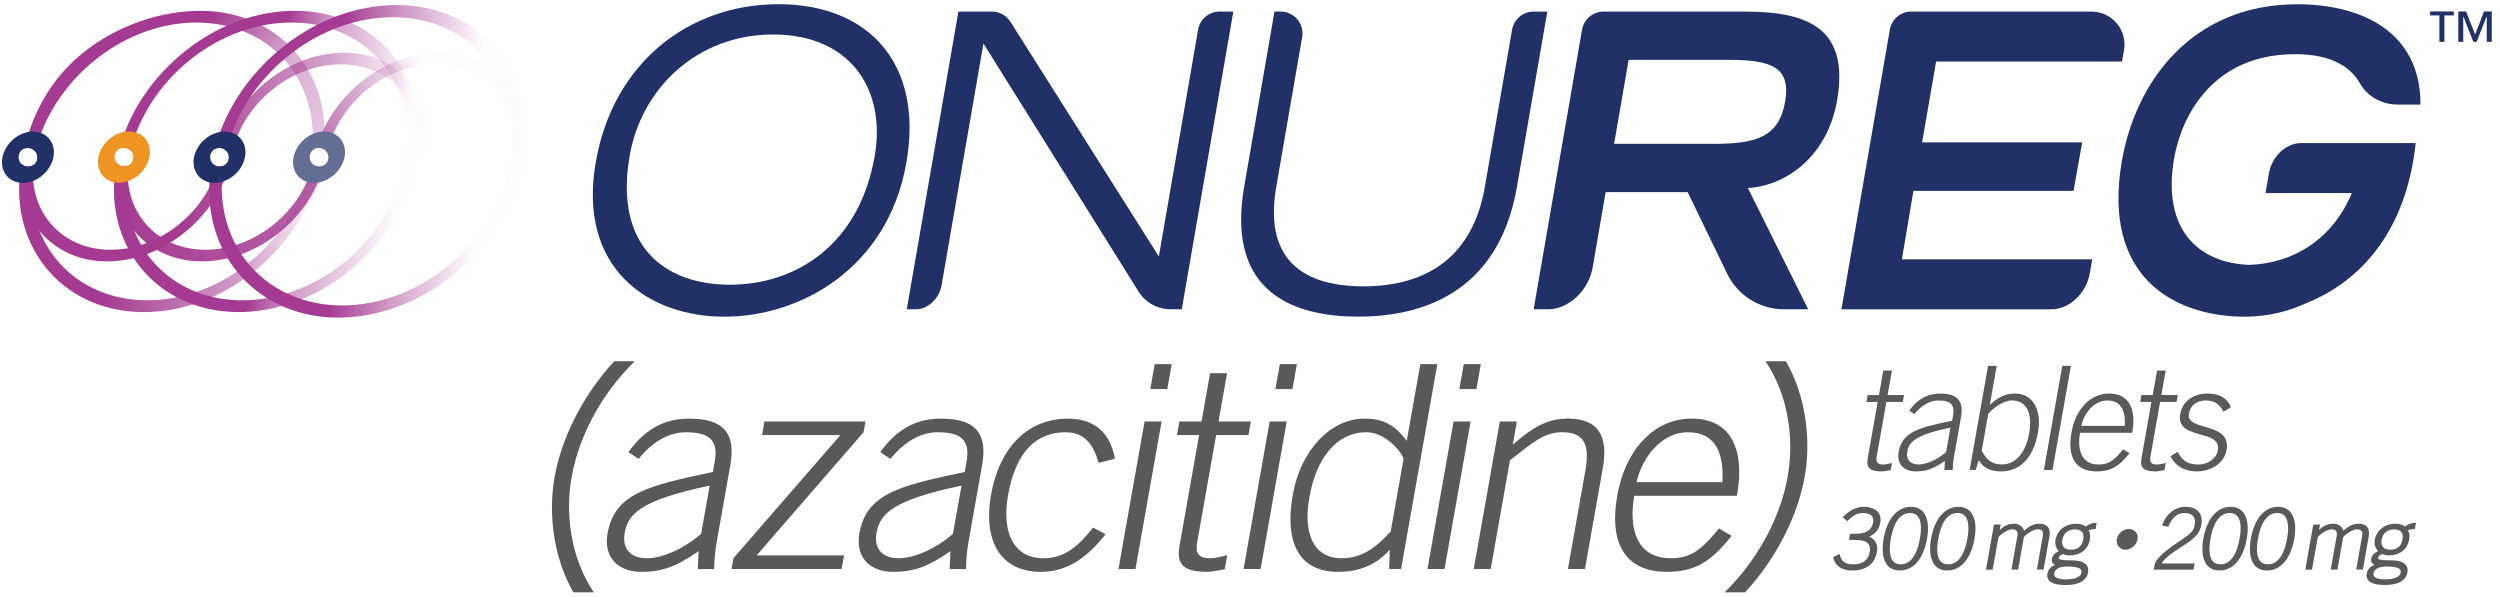 <svg width="226" height="54" viewBox="0 0 226 54" fill="none" xmlns="http://www.w3.org/2000/svg">
<path d="M57.374 32.66C54.15 35.817 52.273 39.74 51.678 43.103C51.083 46.465 51.569 50.388 53.679 53.545H51.831C50.029 50.388 49.542 46.465 50.137 43.103C50.732 39.74 52.605 35.817 55.523 32.66H57.374V32.66Z" fill="#58595B"/>
<path fill-rule="evenodd" clip-rule="evenodd" d="M63.156 49.823L63.078 51.439V51.443H64.562C64.57 50.545 64.671 49.67 64.79 49.004L66.025 42.026C66.544 39.075 65.325 37.844 62.3 37.844C60.145 37.844 58.35 38.716 56.813 40.87L57.729 41.487C58.978 39.946 60.441 39.075 62.03 39.075C64.312 39.075 64.925 39.972 64.611 41.741L64.446 42.665C58.66 43.899 55.568 44.565 54.924 48.208C54.535 50.414 55.897 51.697 57.976 51.697C60.029 51.697 61.342 51.08 63.156 49.823ZM56.469 48.185C56.772 46.491 57.815 45.234 64.155 43.899L63.38 48.26C61.806 49.621 59.887 50.467 58.451 50.467C57.067 50.467 56.211 49.648 56.469 48.185Z" fill="#58595B"/>
<path d="M69.106 38.098H78.24L78.064 39.075L68.4 50.209H76.302L76.082 51.439H66.129L66.301 50.463L75.969 39.333H68.886L69.106 38.098Z" fill="#58595B"/>
<path fill-rule="evenodd" clip-rule="evenodd" d="M85.921 49.823L85.843 51.439V51.443H87.328C87.331 50.545 87.432 49.67 87.552 49.004L88.786 42.026C89.31 39.075 88.091 37.844 85.065 37.844C82.911 37.844 81.115 38.716 79.578 40.87L80.495 41.487C81.744 39.946 83.206 39.075 84.796 39.075C87.077 39.075 87.69 39.972 87.376 41.741L87.212 42.665C81.426 43.899 78.333 44.565 77.69 48.208C77.301 50.414 78.662 51.697 80.742 51.697C82.795 51.697 84.108 51.08 85.921 49.823ZM79.234 48.185C79.537 46.491 80.581 45.234 86.92 43.899L86.146 48.26C84.571 49.621 82.653 50.467 81.216 50.467C79.833 50.467 78.976 49.648 79.234 48.185Z" fill="#58595B"/>
<path d="M99.314 41.846C98.895 40.305 98.11 39.075 96.341 39.075C93.828 39.075 91.857 40.638 91.127 44.771C90.525 48.181 91.659 50.467 94.325 50.467C96.221 50.467 97.437 49.416 98.817 47.695L99.943 48.286C98.477 50.182 96.644 51.697 94.105 51.697C90.361 51.697 88.872 48.799 89.583 44.771C90.394 40.178 93.117 37.844 96.554 37.844C99.067 37.844 100.384 39.254 100.788 41.461L99.314 41.846Z" fill="#58595B"/>
<path fill-rule="evenodd" clip-rule="evenodd" d="M104.386 32.915L103.986 35.174H105.523L105.923 32.915H104.386ZM101.11 51.439H102.647L105.01 38.099H103.469L101.11 51.439Z" fill="#58595B"/>
<path d="M108.62 38.098L109.39 33.738H110.927L110.157 38.098H113.081L112.864 39.329H109.94L108.212 49.102C108.051 49.999 108.38 50.463 109.33 50.463C109.842 50.463 110.43 50.336 110.946 50.179L110.718 51.462C110.19 51.54 109.626 51.693 109.113 51.693C106.933 51.693 106.342 50.975 106.626 49.36L108.399 39.329H106.398L106.615 38.098H108.62Z" fill="#58595B"/>
<path fill-rule="evenodd" clip-rule="evenodd" d="M115.699 32.915L115.299 35.174H116.84L117.24 32.915H115.699ZM112.419 51.439H113.96L116.32 38.099H114.779L112.419 51.439Z" fill="#58595B"/>
<path fill-rule="evenodd" clip-rule="evenodd" d="M125.58 51.439H126.658L129.934 32.919H128.397L127.17 39.845C126.108 38.461 125.139 37.844 123.344 37.844C120.24 37.844 117.569 40.769 116.874 44.692C116.07 49.236 117.532 51.697 120.995 51.697C122.817 51.697 124.414 51.08 125.633 49.696L125.58 51.439ZM123.535 39.075C125.049 39.075 126.53 40.563 126.886 41.461L125.723 48.028C124.477 49.416 123.191 50.467 121.291 50.467C118.624 50.467 117.816 48.054 118.362 44.976C118.972 41.513 120.763 39.075 123.535 39.075Z" fill="#58595B"/>
<path fill-rule="evenodd" clip-rule="evenodd" d="M132.324 32.915L131.923 35.174H133.464L133.865 32.915H132.324ZM129.044 51.439H130.585L132.944 38.099H131.404L129.044 51.439Z" fill="#58595B"/>
<path d="M133.225 51.439L135.585 38.099H137.126L136.756 40.2C138.453 38.712 139.789 37.84 141.737 37.84C144.509 37.84 145.406 39.43 144.894 42.328L143.282 51.435H141.741L143.327 42.482C143.716 40.275 143.263 39.071 141.21 39.071C139.568 39.071 138.468 40.073 136.501 41.61L134.762 51.435H133.225V51.439Z" fill="#58595B"/>
<path fill-rule="evenodd" clip-rule="evenodd" d="M151.02 50.463C147.994 50.463 147.201 47.845 147.736 44.819H157.023C157.756 40.687 156.54 37.84 152.924 37.84C149.535 37.84 146.936 40.638 146.206 44.767C145.376 49.461 147.186 51.693 150.676 51.693C153.215 51.693 154.681 50.796 156.536 48.436L155.396 47.77C153.69 49.872 152.74 50.463 151.02 50.463ZM152.651 39.075C154.981 39.101 155.878 40.844 155.699 43.589H147.953C148.293 41.82 149.935 39.048 152.651 39.075Z" fill="#58595B"/>
<path d="M155.908 53.545C159.132 50.388 161.009 46.465 161.604 43.103C162.199 39.74 161.713 35.817 159.603 32.66H161.451C163.253 35.817 163.74 39.74 163.145 43.103C162.55 46.465 160.677 50.388 157.759 53.545H155.908Z" fill="#58595B"/>
<path fill-rule="evenodd" clip-rule="evenodd" d="M81.942 14.671C83.49 5.714 78.513 0.381 70.371 0.381C62.229 0.381 55.407 5.71 53.855 14.671C52.202 24.223 58.56 28.629 65.482 28.629C72.405 28.629 80.289 24.223 81.942 14.671ZM79.077 14.076C77.663 22.26 71.818 25.738 65.984 25.738C60.082 25.738 55.508 22.26 56.922 14.076C57.961 8.077 62.939 3.118 69.895 3.118C76.852 3.118 80.117 8.077 79.077 14.076Z" fill="#223068"/>
<path d="M86.639 1.046H89.669C90.346 1.046 90.978 1.394 91.341 1.966L104.76 23.183L108.309 2.677C108.474 1.734 109.289 1.046 110.246 1.046H111.492L106.832 27.959H105.867C104.633 27.959 103.559 27.372 102.916 26.34L88.902 3.934L85.117 25.794C84.912 26.991 83.879 27.959 82.814 27.959H81.972L86.639 1.046Z" fill="#223068"/>
<path d="M137.133 16.889C135.447 26.624 128.344 28.625 122.772 28.625C117.199 28.625 110.789 26.624 112.472 16.889L115.213 1.043H115.767C116.993 1.043 117.925 2.15 117.715 3.358L115.374 16.889C114.304 23.071 117.345 25.884 123.247 25.884C129.148 25.884 133.161 23.071 134.231 16.889L136.692 2.684C136.857 1.738 137.679 1.046 138.641 1.046H139.878L137.133 16.889Z" fill="#223068"/>
<path fill-rule="evenodd" clip-rule="evenodd" d="M144.965 1.046C144.004 1.046 143.181 1.738 143.016 2.684L138.641 27.959H139.946C141.808 27.959 143.615 26.265 143.977 24.171L145.152 17.371H152.568L156.136 24.747C157.09 26.71 159.08 27.959 161.26 27.959H163.463L158.01 17.001C161.574 16.78 165.213 14.039 166.073 9.08C167.214 2.49 163.377 1.046 157.707 1.046H144.965ZM161.376 9.188C160.826 12.375 158.769 13.003 154.947 13.003V12.999H145.915L147.228 5.411H156.26C160.086 5.411 161.922 6.043 161.376 9.188Z" fill="#223068"/>
<path d="M172.775 1.046H189.071C190.922 1.046 192.328 2.714 192.01 4.539L191.834 5.564H175.023L173.759 12.868H188.233L187.447 17.255H172.974L171.93 23.445H189.138L188.917 24.713C188.607 26.508 187.059 27.963 185.462 27.963H166.466L170.842 2.677C171.003 1.734 171.822 1.046 172.775 1.046Z" fill="#223068"/>
<path d="M218.149 14.559C218.164 14.465 218.179 14.372 218.194 14.278C218.269 13.848 218.332 13.411 218.377 12.936H207.995C206.664 12.936 205.373 14.148 205.115 15.643L204.801 17.454H212.606C210.86 21.624 207.333 23.808 203.328 23.946C198.51 23.759 195.466 20.517 196.536 14.338C197.183 10.598 199.95 4.898 207.468 4.898C211.036 4.898 212.599 6.237 213.347 7.55C214.031 8.754 215.363 9.454 216.747 9.454H218.811C218.83 2.677 213.194 0.384 207.688 0.384C198.129 0.384 193.061 7.382 191.816 14.563C190.013 24.975 196.438 28.445 202.437 28.621V28.625C202.464 28.625 202.486 28.621 202.512 28.621C202.654 28.625 202.793 28.629 202.931 28.629C204.977 28.629 206.809 28.165 208.433 27.432C212.831 25.674 216.896 21.792 218.149 14.559Z" fill="#223068"/>
<path fill-rule="evenodd" clip-rule="evenodd" d="M220.973 1.394H221.826V1.035H219.679V1.394H220.52V3.784H220.973V1.394ZM222.23 3.784H222.678V1.488H222.69L223.591 3.784H223.886L224.788 1.488H224.803V3.784H225.255V1.035H224.556L223.755 3.118L222.929 1.035H222.23V3.784Z" fill="#223068"/>
<path d="M169.858 35.709L170.251 33.495H171.033L170.64 35.709H172.125L172.012 36.333H170.528L169.649 41.3C169.567 41.756 169.735 41.992 170.217 41.992C170.479 41.992 170.775 41.928 171.036 41.85L170.92 42.5C170.651 42.538 170.367 42.616 170.105 42.616C168.998 42.616 168.699 42.25 168.841 41.431L169.742 36.337H168.725L168.837 35.712H169.858V35.709Z" fill="#58595B"/>
<path fill-rule="evenodd" clip-rule="evenodd" d="M175.816 41.666L175.775 42.486V42.489H176.53C176.534 42.033 176.587 41.592 176.646 41.251L177.275 37.706C177.54 36.206 176.919 35.581 175.382 35.581C174.286 35.581 173.378 36.023 172.596 37.119L173.06 37.433C173.696 36.647 174.436 36.206 175.244 36.206C176.407 36.206 176.717 36.662 176.557 37.56L176.474 38.027C173.538 38.656 171.968 38.992 171.639 40.844C171.437 41.966 172.132 42.616 173.187 42.616C174.227 42.616 174.896 42.306 175.816 41.666ZM172.416 40.829C172.57 39.968 173.101 39.329 176.321 38.652L175.928 40.866C175.128 41.558 174.152 41.988 173.423 41.988C172.719 41.988 172.286 41.573 172.416 40.829Z" fill="#58595B"/>
<path fill-rule="evenodd" clip-rule="evenodd" d="M180.502 33.076H179.721L178.056 42.482H178.602L178.89 41.595C179.261 42.298 179.964 42.613 180.888 42.613C182.645 42.613 183.831 41.364 184.239 39.056C184.594 37.062 183.76 35.578 182.185 35.578C181.273 35.578 180.671 35.892 179.881 36.595L180.502 33.076ZM180.959 41.988C179.994 41.988 179.526 41.453 179.145 40.75L179.736 37.414C180.076 36.958 181.097 36.202 181.864 36.202C183.27 36.202 183.741 37.437 183.431 39.198C183.158 40.761 182.312 41.988 180.959 41.988Z" fill="#58595B"/>
<path d="M186.43 33.076H187.212L185.548 42.486H184.766L186.43 33.076Z" fill="#58595B"/>
<path fill-rule="evenodd" clip-rule="evenodd" d="M189.706 41.992C188.169 41.992 187.765 40.66 188.038 39.123H192.755C193.125 37.025 192.508 35.578 190.671 35.578C188.951 35.578 187.631 36.999 187.26 39.097C186.838 41.483 187.758 42.616 189.531 42.616C190.821 42.616 191.565 42.164 192.508 40.963L191.928 40.623C191.06 41.693 190.578 41.992 189.706 41.992ZM190.533 36.206C191.715 36.217 192.171 37.104 192.081 38.499H188.147C188.319 37.601 189.153 36.191 190.533 36.206Z" fill="#58595B"/>
<path d="M194.606 35.709L194.999 33.495H195.78L195.387 35.709H196.872L196.76 36.333H195.275L194.396 41.3C194.314 41.756 194.482 41.992 194.965 41.992C195.227 41.992 195.522 41.928 195.784 41.85L195.668 42.5C195.399 42.538 195.114 42.616 194.853 42.616C193.746 42.616 193.443 42.25 193.589 41.431L194.49 36.337H193.473L193.585 35.712H194.606V35.709Z" fill="#58595B"/>
<path d="M196.861 40.844C197.336 41.756 197.871 41.992 198.757 41.992C199.617 41.992 200.369 41.431 200.496 40.702C200.844 38.734 196.663 39.841 197.089 37.429C197.314 36.154 198.421 35.578 199.565 35.578C200.698 35.578 201.338 36.019 201.682 36.804L201.009 37.22C200.665 36.595 200.238 36.202 199.43 36.202C198.675 36.202 198.024 36.569 197.878 37.388C197.587 39.045 201.746 38.065 201.278 40.698C201.065 41.91 199.819 42.613 198.593 42.613C197.549 42.613 196.685 42.194 196.214 41.244L196.861 40.844Z" fill="#58595B"/>
<path d="M197.602 45.818C196.637 45.818 195.844 46.42 195.481 47.422L195.451 47.505L196.02 47.617L196.042 47.561C196.352 46.786 196.846 46.375 197.474 46.375C197.841 46.375 198.106 46.469 198.264 46.656C198.413 46.831 198.462 47.097 198.402 47.419C198.308 47.946 198.234 48.114 197.044 48.911C195.126 50.167 194.827 50.758 194.767 51.091L194.696 51.495H198.293L198.391 50.938H195.414C195.575 50.583 196.207 50.055 197.299 49.371C198.473 48.634 198.873 48.181 199.004 47.434C199.086 46.959 199.008 46.558 198.765 46.274C198.522 45.975 198.118 45.818 197.602 45.818Z" fill="#58595B"/>
<path fill-rule="evenodd" clip-rule="evenodd" d="M199.184 48.683C199.501 46.888 200.418 45.818 201.641 45.818C202.127 45.818 202.505 45.979 202.77 46.297C203.178 46.783 203.298 47.639 203.107 48.709C202.789 50.504 201.873 51.574 200.65 51.574C200.167 51.574 199.786 51.413 199.52 51.095C199.113 50.609 198.993 49.752 199.184 48.683ZM200.721 51.016C201.817 51.016 202.273 49.748 202.46 48.683C202.632 47.721 202.565 47.022 202.262 46.667C202.101 46.472 201.865 46.375 201.566 46.375C200.47 46.375 200.014 47.647 199.827 48.709C199.659 49.67 199.726 50.369 200.025 50.725C200.186 50.919 200.422 51.016 200.721 51.016Z" fill="#58595B"/>
<path fill-rule="evenodd" clip-rule="evenodd" d="M203.477 48.683C203.795 46.888 204.711 45.818 205.934 45.818C206.417 45.818 206.798 45.979 207.064 46.297C207.471 46.783 207.591 47.639 207.4 48.709C207.082 50.504 206.166 51.574 204.943 51.574C204.461 51.574 204.079 51.413 203.814 51.095C203.406 50.609 203.286 49.752 203.477 48.683ZM205.014 51.016C206.11 51.016 206.566 49.748 206.753 48.683C206.922 47.721 206.854 47.022 206.555 46.667C206.394 46.472 206.159 46.375 205.859 46.375C204.764 46.375 204.307 47.647 204.12 48.709C203.952 49.67 204.019 50.369 204.319 50.725C204.479 50.919 204.715 51.016 205.014 51.016Z" fill="#58595B"/>
<path d="M213.983 47.628C213.822 47.437 213.564 47.344 213.212 47.344C212.636 47.344 212.21 47.639 211.836 47.983C211.739 47.598 211.398 47.344 210.961 47.344C210.385 47.344 210.041 47.557 209.644 47.894L209.727 47.419H209.121L208.399 51.495H209.005L209.525 48.559C209.82 48.208 210.433 47.852 210.751 47.852C210.953 47.852 211.095 47.901 211.174 47.995C211.253 48.088 211.275 48.23 211.241 48.421L210.699 51.491H211.305L211.825 48.556C212.12 48.204 212.734 47.849 213.051 47.849C213.253 47.849 213.396 47.897 213.474 47.991C213.553 48.084 213.575 48.226 213.541 48.417L212.999 51.488H213.605L214.136 48.488C214.196 48.118 214.147 47.826 213.983 47.628Z" fill="#58595B"/>
<path fill-rule="evenodd" clip-rule="evenodd" d="M217.424 47.594C217.177 47.422 216.9 47.344 216.56 47.344C215.576 47.344 214.839 47.923 214.678 48.817C214.611 49.199 214.723 49.565 214.985 49.823C214.697 49.932 214.413 50.19 214.357 50.508C214.301 50.833 214.484 50.979 214.652 51.05C214.237 51.233 214.016 51.491 213.949 51.865C213.908 52.101 213.957 52.299 214.091 52.46C214.327 52.74 214.824 52.883 215.576 52.883C217.106 52.883 217.536 52.269 217.629 51.757C217.678 51.473 217.629 51.241 217.48 51.065C217.248 50.785 216.784 50.65 216.066 50.65C215.658 50.65 215.101 50.635 215 50.511C214.985 50.493 214.974 50.467 214.985 50.399C215.008 50.276 215.135 50.164 215.34 50.089C215.539 50.16 215.714 50.205 215.954 50.205C216.945 50.205 217.629 49.666 217.79 48.769C217.85 48.436 217.816 48.189 217.682 47.953C217.85 47.841 218.078 47.826 218.243 47.826H218.306L218.403 47.269H218.314C218 47.269 217.697 47.381 217.424 47.594ZM216.414 47.856C216.724 47.856 216.945 47.935 217.072 48.084C217.199 48.238 217.237 48.466 217.184 48.772C217.076 49.382 216.698 49.692 216.066 49.692C215.778 49.692 215.546 49.606 215.415 49.446C215.288 49.292 215.247 49.072 215.296 48.799C215.393 48.215 215.823 47.856 216.414 47.856ZM216.96 51.484C216.806 51.304 216.41 51.211 215.774 51.211C215.067 51.211 214.637 51.424 214.566 51.813C214.544 51.933 214.57 52.034 214.637 52.116C214.738 52.236 214.978 52.374 215.572 52.374C216.451 52.374 216.952 52.165 217.023 51.764C217.042 51.648 217.023 51.559 216.96 51.484Z" fill="#58595B"/>
<path d="M192.448 47.822C191.932 47.822 191.453 48.226 191.363 48.742C191.318 49.001 191.374 49.24 191.528 49.419C191.674 49.595 191.894 49.692 192.141 49.692C192.654 49.692 193.14 49.277 193.233 48.765C193.278 48.511 193.222 48.275 193.069 48.096C192.919 47.92 192.698 47.822 192.448 47.822Z" fill="#58595B"/>
<path d="M168.489 45.818C167.831 45.818 167.244 46.098 166.638 46.7L166.578 46.76L167.005 47.116L167.053 47.067C167.521 46.584 167.917 46.379 168.381 46.379C168.785 46.379 169.065 46.469 169.215 46.644C169.335 46.786 169.372 46.992 169.323 47.258C169.204 47.927 168.68 48.253 167.715 48.253H167.244L167.147 48.81H167.734C168.306 48.81 168.695 48.929 168.89 49.161C169.035 49.333 169.08 49.577 169.024 49.883C168.893 50.635 168.392 51.016 167.543 51.016C166.829 51.016 166.507 50.792 166.316 50.164L166.29 50.078L165.718 50.373L165.733 50.429C165.913 51.177 166.507 51.574 167.45 51.574C168.695 51.574 169.484 50.979 169.675 49.894C169.787 49.259 169.555 48.791 168.987 48.507C169.581 48.223 169.873 47.845 169.982 47.235C170.049 46.858 169.978 46.54 169.776 46.297C169.406 45.863 168.755 45.818 168.489 45.818Z" fill="#58595B"/>
<path fill-rule="evenodd" clip-rule="evenodd" d="M170.281 48.683C170.599 46.888 171.519 45.818 172.742 45.818C173.224 45.818 173.606 45.979 173.868 46.297C174.275 46.783 174.395 47.639 174.204 48.709C173.89 50.504 172.97 51.574 171.747 51.574C171.265 51.574 170.883 51.413 170.617 51.095C170.21 50.609 170.09 49.752 170.281 48.683ZM171.822 51.016C172.918 51.016 173.374 49.748 173.561 48.683C173.733 47.718 173.662 47.022 173.363 46.667C173.202 46.472 172.966 46.375 172.667 46.375C171.571 46.375 171.115 47.647 170.928 48.709C170.76 49.67 170.827 50.369 171.126 50.725C171.287 50.919 171.523 51.016 171.822 51.016Z" fill="#58595B"/>
<path fill-rule="evenodd" clip-rule="evenodd" d="M174.571 48.683C174.889 46.888 175.809 45.818 177.032 45.818C177.514 45.818 177.896 45.979 178.157 46.297C178.565 46.783 178.685 47.639 178.494 48.709C178.18 50.504 177.26 51.574 176.037 51.574C175.554 51.574 175.173 51.413 174.907 51.095C174.5 50.609 174.38 49.752 174.571 48.683ZM176.112 51.016C177.207 51.016 177.664 49.748 177.851 48.683C178.023 47.718 177.955 47.022 177.652 46.667C177.492 46.472 177.256 46.375 176.957 46.375C175.861 46.375 175.405 47.647 175.218 48.709C175.049 49.67 175.117 50.369 175.416 50.725C175.577 50.919 175.812 51.016 176.112 51.016Z" fill="#58595B"/>
<path d="M185.117 47.628C184.957 47.437 184.699 47.344 184.347 47.344C183.771 47.344 183.345 47.639 182.971 47.983C182.873 47.598 182.533 47.344 182.096 47.344C181.52 47.344 181.175 47.557 180.779 47.894L180.861 47.419H180.255L179.534 51.495H180.14L180.659 48.559C180.955 48.208 181.568 47.852 181.886 47.852C182.088 47.852 182.23 47.901 182.309 47.995C182.387 48.088 182.41 48.23 182.376 48.421L181.834 51.491H182.44L182.959 48.556C183.255 48.204 183.868 47.849 184.186 47.849C184.388 47.849 184.53 47.897 184.609 47.991C184.687 48.084 184.71 48.226 184.676 48.417L184.134 51.488H184.74L185.271 48.488C185.334 48.118 185.282 47.826 185.117 47.628Z" fill="#58595B"/>
<path fill-rule="evenodd" clip-rule="evenodd" d="M189.448 47.269C189.138 47.269 188.831 47.381 188.558 47.598C188.311 47.426 188.035 47.347 187.694 47.347C186.711 47.347 185.974 47.927 185.813 48.821C185.746 49.203 185.858 49.569 186.12 49.827C185.832 49.935 185.548 50.194 185.491 50.511C185.435 50.837 185.619 50.983 185.787 51.054C185.372 51.237 185.151 51.495 185.084 51.869C185.043 52.105 185.091 52.303 185.226 52.464C185.462 52.744 185.959 52.886 186.711 52.886C188.24 52.886 188.67 52.273 188.764 51.761C188.813 51.476 188.764 51.245 188.614 51.069C188.382 50.788 187.919 50.654 187.201 50.654C186.793 50.654 186.236 50.639 186.135 50.515C186.12 50.496 186.109 50.47 186.12 50.403C186.142 50.28 186.269 50.167 186.475 50.093C186.673 50.164 186.849 50.209 187.088 50.209C188.08 50.209 188.764 49.67 188.925 48.772C188.985 48.44 188.951 48.193 188.816 47.957C188.985 47.845 189.213 47.83 189.377 47.83H189.441L189.538 47.273H189.448V47.269ZM187.552 47.856C187.863 47.856 188.083 47.935 188.21 48.084C188.338 48.238 188.375 48.466 188.323 48.772C188.214 49.382 187.836 49.692 187.204 49.692C186.916 49.692 186.684 49.606 186.554 49.446C186.426 49.292 186.385 49.072 186.434 48.799C186.531 48.215 186.961 47.856 187.552 47.856ZM188.098 51.484C187.945 51.304 187.548 51.211 186.913 51.211C186.202 51.211 185.776 51.424 185.705 51.813C185.682 51.933 185.708 52.034 185.776 52.116C185.877 52.236 186.116 52.374 186.711 52.374C187.59 52.374 188.091 52.165 188.162 51.764C188.18 51.648 188.162 51.559 188.098 51.484Z" fill="#58595B"/>
<path d="M35.312 0.467C31.478 0.616 27.667 2.258 24.578 5.093C22.016 7.442 20.225 10.37 19.409 13.482C19.536 13.407 19.686 13.373 19.839 13.373C20.082 13.373 20.296 13.471 20.449 13.628C22.072 7.079 28.325 1.802 35.054 1.566C42.261 1.312 47.287 6.937 46.274 14.125C45.264 21.317 38.599 27.35 31.392 27.604C24.185 27.858 19.159 22.233 20.172 15.045C20.176 15.026 20.18 15.011 20.18 14.993C20.079 15.034 19.97 15.056 19.854 15.056C19.551 15.056 19.293 14.911 19.144 14.682C19.106 14.884 19.076 15.079 19.047 15.284C17.988 22.981 23.411 29.003 31.134 28.704C34.964 28.554 38.779 26.912 41.868 24.077C44.92 21.276 46.883 17.659 47.403 13.886C48.458 6.189 43.035 0.171 35.312 0.467Z" fill="url(#paint0_linear_4_503)"/>
<path d="M26.179 0.983C22.48 1.114 18.796 2.688 15.804 5.415C13.335 7.666 11.6 10.464 10.8 13.448C10.919 13.384 11.054 13.355 11.196 13.355C11.436 13.355 11.645 13.448 11.795 13.598C13.392 7.318 19.406 2.273 25.88 2.045C32.843 1.798 37.702 7.214 36.725 14.144C35.753 21.074 29.317 26.893 22.353 27.14C15.389 27.387 10.53 21.972 11.507 15.041C11.51 15.023 11.514 15.004 11.514 14.985C11.417 15.023 11.316 15.053 11.211 15.053C10.923 15.053 10.673 14.918 10.516 14.709C10.482 14.888 10.456 15.045 10.43 15.225C9.386 22.645 14.603 28.468 22.057 28.202C25.756 28.072 29.44 26.497 32.428 23.77C35.383 21.078 37.29 17.592 37.799 13.957C38.85 6.54 33.633 0.717 26.179 0.983Z" fill="url(#paint1_linear_4_503)"/>
<path d="M28.845 15.064C28.501 15.064 28.217 14.866 28.082 14.585C26.904 21.321 20.599 26.897 13.781 27.14C6.817 27.387 1.958 21.972 2.935 15.041C2.938 15.011 2.946 14.985 2.95 14.955C2.826 15.023 2.684 15.06 2.538 15.06C2.295 15.06 2.082 14.959 1.929 14.802C1.906 14.944 1.88 15.086 1.861 15.228C0.818 22.648 6.035 28.472 13.489 28.206C17.188 28.075 20.872 26.501 23.86 23.774C26.519 21.351 28.325 18.284 29.032 15.041C28.969 15.056 28.909 15.064 28.845 15.064Z" fill="url(#paint2_linear_4_503)"/>
<path d="M3.189 13.706C4.745 7.382 10.792 2.28 17.304 2.049C24.103 1.805 28.894 6.948 28.209 13.643C28.232 13.605 28.239 13.598 28.262 13.579C28.412 13.444 28.61 13.362 28.823 13.362C28.991 13.362 29.141 13.407 29.272 13.489C30.046 6.286 24.9 0.728 17.599 0.986C13.9 1.117 9.809 2.636 6.817 5.362C4.352 7.61 2.905 10.449 2.194 13.441C2.295 13.399 2.404 13.377 2.516 13.377C2.796 13.373 3.036 13.504 3.189 13.706Z" fill="url(#paint3_linear_4_503)"/>
<path d="M30.768 4.771C28.195 4.865 25.625 5.961 23.538 7.861C21.829 9.416 20.625 11.346 20.064 13.399C20.468 13.508 20.741 13.901 20.681 14.338C20.651 14.54 20.561 14.716 20.415 14.847C20.266 14.982 20.064 15.056 19.854 15.056C19.794 15.056 19.738 15.049 19.686 15.038C18.549 19.144 14.581 22.42 10.31 22.574C5.788 22.738 2.605 19.342 3.006 14.922C2.867 15.011 2.706 15.064 2.534 15.064C2.31 15.064 2.116 14.978 1.966 14.843C1.345 19.881 4.924 23.808 10.022 23.625C12.595 23.531 15.164 22.435 17.251 20.535C19.155 18.804 20.434 16.601 20.898 14.282C21.653 9.753 25.895 5.991 30.483 5.822C35.147 5.654 38.39 9.166 37.739 13.796C37.72 13.927 37.758 13.8 37.758 13.8C37.758 13.8 37.93 13.669 38.244 13.702C38.738 13.755 38.82 13.983 38.82 13.983C38.82 13.983 38.809 13.912 38.835 13.721C39.549 8.605 35.921 4.588 30.768 4.771Z" fill="url(#paint4_linear_4_503)"/>
<path d="M28.845 15.064C28.636 15.064 28.449 14.989 28.303 14.869C27.23 19.051 23.217 22.417 18.886 22.574C14.379 22.735 11.2 19.372 11.574 14.97C11.462 15.023 11.342 15.045 11.215 15.045C10.942 15.045 10.706 14.929 10.549 14.738C9.857 19.832 13.459 23.808 18.594 23.621C21.167 23.527 23.736 22.432 25.823 20.532C27.547 18.961 28.756 17.005 29.313 14.929C29.174 15.015 29.014 15.064 28.845 15.064Z" fill="url(#paint5_linear_4_503)"/>
<path d="M39.347 4.771C36.774 4.865 34.205 5.961 32.118 7.861C30.409 9.416 29.204 11.335 28.64 13.388C28.699 13.377 28.774 13.362 28.838 13.362C29.163 13.362 29.429 13.534 29.575 13.792C30.536 9.476 34.627 5.983 39.056 5.826C43.719 5.658 46.962 9.17 46.311 13.8C46.292 13.931 46.33 13.803 46.33 13.803C46.33 13.803 46.502 13.672 46.816 13.706C47.31 13.758 47.392 13.987 47.392 13.987C47.392 13.987 47.381 13.916 47.407 13.725C48.129 8.605 44.497 4.588 39.347 4.771Z" fill="url(#paint6_linear_4_503)"/>
<path fill-rule="evenodd" clip-rule="evenodd" d="M9.831 12.618C9.315 13.078 8.967 13.699 8.877 14.327C8.705 15.557 9.528 16.519 10.751 16.519C11.383 16.519 12.045 16.253 12.573 15.786C13.089 15.322 13.437 14.701 13.526 14.073C13.698 12.842 12.876 11.881 11.652 11.881C11.021 11.881 10.355 12.15 9.831 12.618ZM11.196 13.355C11.72 13.355 12.113 13.811 12.041 14.327C12.012 14.529 11.922 14.705 11.776 14.836C11.626 14.97 11.428 15.045 11.215 15.045C10.691 15.045 10.299 14.589 10.37 14.073C10.396 13.871 10.489 13.695 10.635 13.564C10.785 13.429 10.983 13.355 11.196 13.355Z" fill="#EF9322"/>
<path fill-rule="evenodd" clip-rule="evenodd" d="M18.471 12.629C17.954 13.093 17.607 13.714 17.517 14.342C17.345 15.569 18.168 16.534 19.391 16.534C20.026 16.534 20.688 16.264 21.216 15.797C21.732 15.337 22.08 14.712 22.169 14.084C22.341 12.854 21.519 11.892 20.296 11.892C19.66 11.892 18.998 12.162 18.471 12.629ZM19.836 13.37C20.359 13.37 20.752 13.826 20.681 14.342C20.651 14.544 20.561 14.72 20.415 14.851C20.266 14.985 20.067 15.06 19.854 15.06C19.331 15.06 18.938 14.607 19.009 14.088C19.035 13.886 19.129 13.71 19.275 13.579C19.424 13.444 19.622 13.37 19.836 13.37Z" fill="#223068"/>
<path fill-rule="evenodd" clip-rule="evenodd" d="M27.469 12.625C26.953 13.089 26.605 13.71 26.515 14.338C26.343 15.569 27.166 16.53 28.389 16.53C29.025 16.53 29.687 16.261 30.214 15.793C30.73 15.333 31.078 14.709 31.168 14.08C31.34 12.85 30.517 11.889 29.294 11.889C28.658 11.889 27.996 12.158 27.469 12.625ZM28.834 13.366C29.358 13.366 29.75 13.822 29.679 14.338C29.653 14.54 29.56 14.716 29.41 14.847C29.26 14.982 29.062 15.056 28.849 15.056C28.325 15.056 27.933 14.604 28.004 14.084C28.03 13.882 28.123 13.706 28.269 13.575C28.423 13.441 28.621 13.366 28.834 13.366Z" fill="#646E95"/>
<path fill-rule="evenodd" clip-rule="evenodd" d="M1.151 12.633C0.634 13.097 0.287 13.717 0.197 14.346C0.025 15.572 0.848 16.537 2.071 16.537C2.706 16.537 3.368 16.268 3.896 15.801C4.412 15.341 4.76 14.716 4.849 14.088C5.022 12.857 4.199 11.896 2.976 11.896C2.34 11.896 1.678 12.165 1.151 12.633ZM2.516 13.373C3.039 13.373 3.432 13.83 3.361 14.346C3.331 14.548 3.241 14.723 3.095 14.854C2.942 14.989 2.744 15.064 2.531 15.064C2.007 15.064 1.614 14.607 1.685 14.091C1.712 13.889 1.805 13.714 1.951 13.583C2.104 13.448 2.303 13.373 2.516 13.373Z" fill="#223068"/>
<defs>
<linearGradient id="paint0_linear_4_503" x1="18.319" y1="27.817" x2="46.621" y2="29.338" gradientUnits="userSpaceOnUse">
<stop offset="0.4" stop-color="#A43A91"/>
<stop offset="0.6" stop-color="#A43A91" stop-opacity="0.5"/>
<stop offset="0.85" stop-color="#A43A91" stop-opacity="0.01"/>
</linearGradient>
<linearGradient id="paint1_linear_4_503" x1="8.887" y1="25.861" x2="35.537" y2="29.717" gradientUnits="userSpaceOnUse">
<stop offset="0.5" stop-color="#A43A91"/>
<stop offset="0.65" stop-color="#A43A91" stop-opacity="0.5"/>
<stop offset="0.95" stop-color="#A43A91" stop-opacity="0.01"/>
</linearGradient>
<linearGradient id="paint2_linear_4_503" x1="1.723" y1="28.216" x2="29.029" y2="28.216" gradientUnits="userSpaceOnUse">
<stop offset="0.276" stop-color="#A43A91"/>
<stop offset="0.75" stop-color="#A43A91" stop-opacity="0.475"/>
<stop offset="1" stop-color="#A43A91" stop-opacity="0.01"/>
</linearGradient>
<linearGradient id="paint3_linear_4_503" x1="-1.431" y1="12.138" x2="16.809" y2="26.776" gradientUnits="userSpaceOnUse">
<stop offset="0.4" stop-color="#A43A91"/>
<stop offset="0.75" stop-color="#A43A91" stop-opacity="0.4"/>
<stop offset="1" stop-color="#A43A91" stop-opacity="0.3"/>
</linearGradient>
<linearGradient id="paint4_linear_4_503" x1="1.887" y1="23.63" x2="38.921" y2="23.63" gradientUnits="userSpaceOnUse">
<stop offset="0.4" stop-color="#A43A91"/>
<stop offset="0.75" stop-color="#A43A91" stop-opacity="0.475"/>
<stop offset="0.946" stop-color="#A43A91" stop-opacity="0.01"/>
</linearGradient>
<linearGradient id="paint5_linear_4_503" x1="10.464" y1="23.624" x2="29.31" y2="23.624" gradientUnits="userSpaceOnUse">
<stop stop-color="#A43A91"/>
<stop offset="1" stop-color="#A43A91" stop-opacity="0.8"/>
</linearGradient>
<linearGradient id="paint6_linear_4_503" x1="30.09" y1="15.282" x2="47.228" y2="9.011" gradientUnits="userSpaceOnUse">
<stop stop-color="#A43A91" stop-opacity="0.7"/>
<stop offset="0.6" stop-color="#A43A91" stop-opacity="0.01"/>
</linearGradient>
</defs>
</svg>
